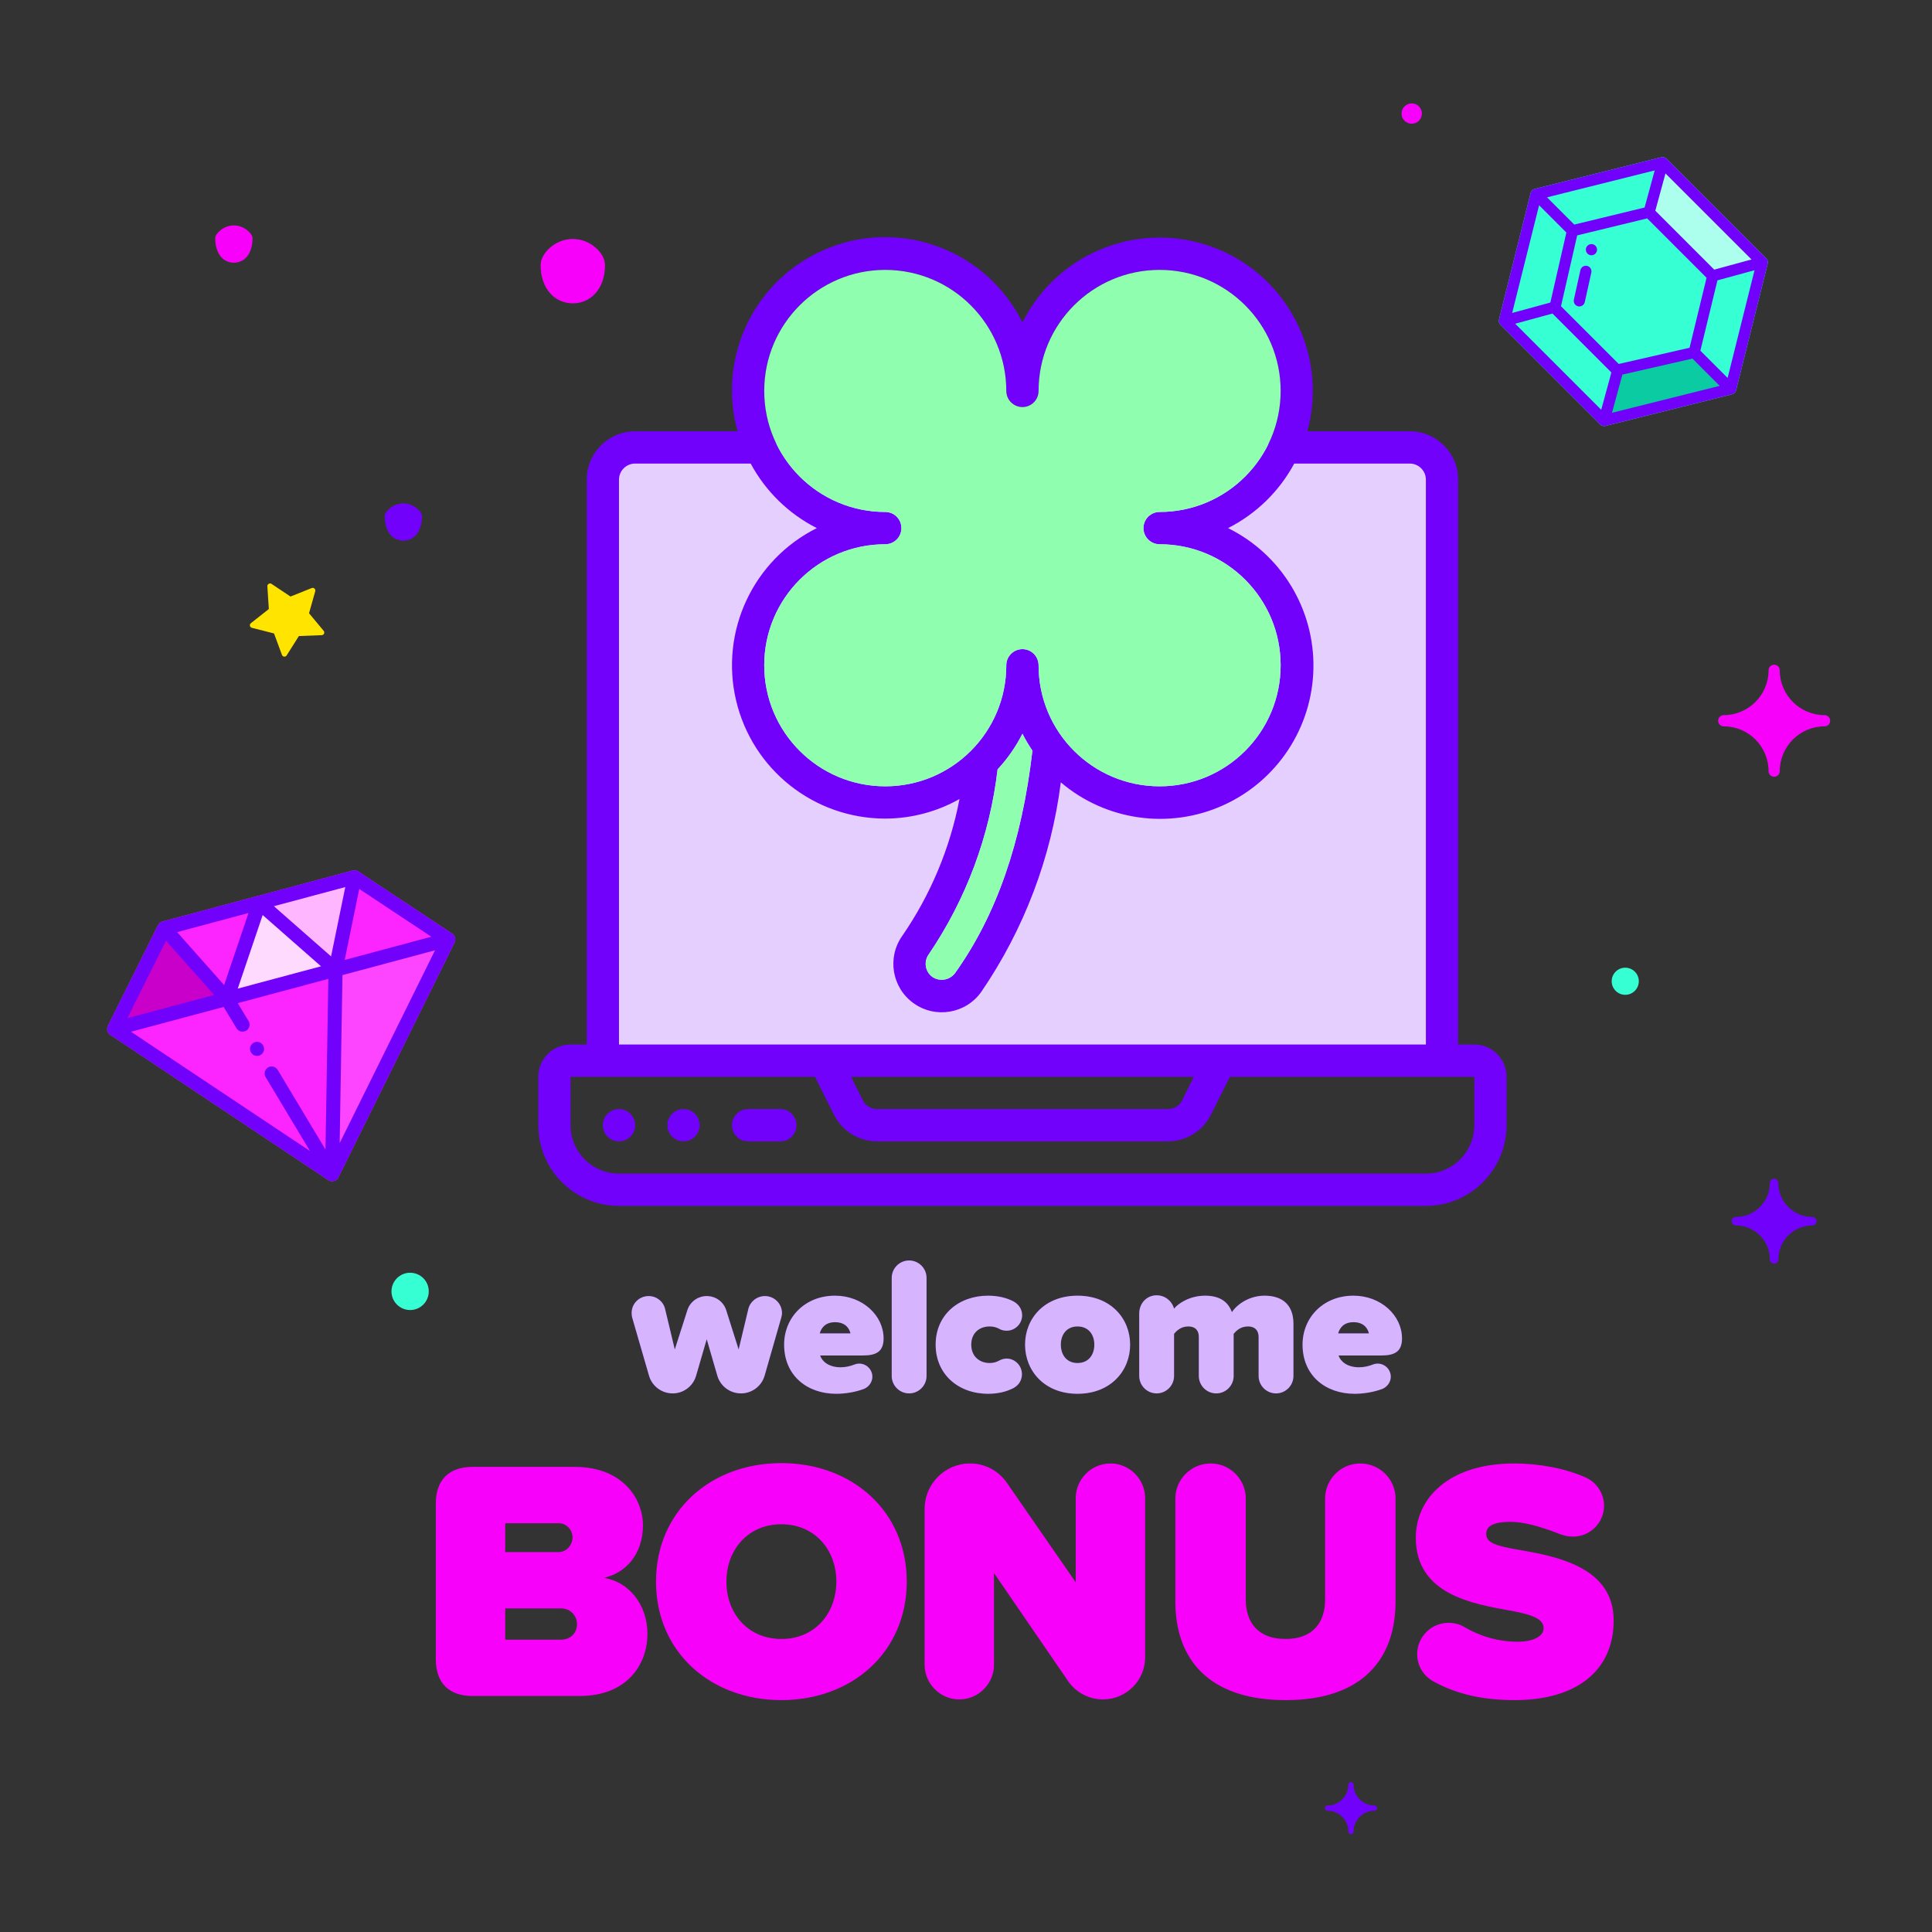 <svg width="285" height="285" viewBox="0 0 285 285" fill="none" xmlns="http://www.w3.org/2000/svg">
<rect x="0" y="0" width="285" height="285" fill="#333333" stroke="none"/>
<path fill-rule="evenodd" clip-rule="evenodd" d="M232.06 226.675C231.35 226.675 230.641 226.523 230.033 226.27C227.044 225.105 224.713 224.497 222.838 224.497C219.798 224.497 219.241 225.409 219.241 226.27C219.241 227.587 220.609 228.043 224.206 228.651C229.78 229.614 238.039 231.235 238.039 239.038C238.039 246.487 232.516 250.793 223.446 250.793C218.531 250.793 214.731 249.831 211.489 248.057C210.019 247.247 209.056 245.777 209.056 244.004C209.056 241.471 211.134 239.393 213.667 239.393C214.529 239.393 215.339 239.596 215.998 240.001C218.329 241.369 220.963 242.18 223.953 242.18C225.878 242.18 227.702 241.521 227.702 240.204C227.702 238.886 226.284 238.228 222.939 237.62C217.366 236.606 208.854 235.289 208.854 226.827C208.854 221.102 213.617 215.883 223.396 215.883C226.993 215.883 230.894 216.592 233.934 217.96C235.505 218.67 236.62 220.291 236.62 222.115C236.62 224.649 234.542 226.675 232.06 226.675ZM189.649 250.793C178.249 250.793 173.385 244.663 173.385 236.302V221.051C173.385 218.214 175.715 215.883 178.603 215.883C181.441 215.883 183.772 218.214 183.772 221.051V235.948C183.772 239.19 185.444 241.775 189.649 241.775C193.804 241.775 195.476 239.19 195.476 235.948V221.051C195.476 218.214 197.807 215.883 200.644 215.883C203.532 215.883 205.863 218.214 205.863 221.051V236.252C205.863 244.663 201.049 250.793 189.649 250.793ZM162.692 250.692C160.615 250.692 158.689 249.628 157.575 248.007L146.63 232.046V245.575C146.63 248.361 144.35 250.692 141.513 250.692C138.675 250.692 136.395 248.361 136.395 245.575V222.571C136.395 218.923 139.385 215.883 143.084 215.883C145.364 215.883 147.34 216.998 148.556 218.771L158.689 233.414V221C158.689 218.214 160.97 215.883 163.807 215.883C166.644 215.883 168.924 218.214 168.924 221V244.511C168.924 247.905 166.138 250.692 162.692 250.692ZM115.265 250.793C104.828 250.793 96.771 243.7 96.771 233.313C96.771 222.926 104.828 215.832 115.265 215.832C125.703 215.832 133.759 222.926 133.759 233.313C133.759 243.7 125.703 250.793 115.265 250.793ZM115.265 224.851C110.351 224.851 107.158 228.601 107.158 233.313C107.158 238.025 110.351 241.775 115.265 241.775C120.18 241.775 123.372 238.025 123.372 233.313C123.372 228.601 120.18 224.851 115.265 224.851ZM95.504 241.014C95.504 245.727 92.312 250.185 85.522 250.185H69.713C66.217 250.185 64.292 248.26 64.292 244.764V221.811C64.292 218.315 66.217 216.39 69.713 216.39H84.813C91.805 216.39 94.845 221.051 94.845 225.003C94.845 229.209 92.362 232.046 89.069 232.756C92.717 233.313 95.504 236.657 95.504 241.014ZM82.431 224.699H74.527V228.955H82.431C83.495 228.955 84.458 227.993 84.458 226.777C84.458 225.611 83.495 224.699 82.431 224.699ZM82.735 237.265H74.527V241.876H82.735C84.205 241.876 85.116 240.862 85.116 239.596C85.116 238.38 84.205 237.265 82.735 237.265Z" fill="#F801FB"/>
<path fill-rule="evenodd" clip-rule="evenodd" d="M15.917 151.33L23.306 136.491C23.307 136.489 23.308 136.487 23.309 136.484C23.483 136.199 23.61 136.032 23.974 135.934L52.018 128.42C52.362 128.328 52.582 128.406 52.869 128.564C52.871 128.565 52.873 128.567 52.875 128.568L66.694 137.724C67.127 138.01 67.281 138.581 67.051 139.046L49.922 173.674C49.92 173.679 49.917 173.683 49.914 173.687C49.902 173.711 49.889 173.734 49.875 173.756C49.871 173.763 49.868 173.77 49.863 173.776C49.845 173.804 49.826 173.831 49.806 173.857C49.802 173.862 49.798 173.867 49.793 173.872C49.776 173.893 49.758 173.913 49.74 173.932C49.733 173.939 49.726 173.946 49.719 173.953C49.7 173.971 49.682 173.988 49.662 174.005C49.656 174.01 49.65 174.015 49.644 174.02C49.618 174.041 49.591 174.061 49.564 174.08C49.56 174.082 49.556 174.084 49.553 174.086C49.528 174.102 49.503 174.116 49.477 174.13C49.469 174.135 49.46 174.139 49.452 174.143C49.43 174.154 49.407 174.164 49.384 174.174C49.375 174.177 49.366 174.181 49.357 174.184C49.326 174.196 49.294 174.207 49.261 174.216H49.26C49.228 174.225 49.195 174.231 49.162 174.237C49.152 174.238 49.142 174.239 49.133 174.241C49.108 174.244 49.084 174.247 49.059 174.248C49.049 174.249 49.04 174.25 49.03 174.25C49.001 174.251 48.972 174.251 48.943 174.25C48.939 174.249 48.934 174.25 48.93 174.249C48.897 174.247 48.864 174.243 48.831 174.238C48.823 174.237 48.815 174.235 48.808 174.234C48.782 174.229 48.757 174.224 48.733 174.218C48.723 174.215 48.713 174.212 48.704 174.21C48.678 174.202 48.652 174.194 48.627 174.184C48.621 174.182 48.615 174.18 48.609 174.178C48.579 174.166 48.548 174.152 48.519 174.137C48.512 174.133 48.505 174.129 48.498 174.125C48.475 174.113 48.453 174.099 48.43 174.085C48.426 174.082 48.421 174.08 48.417 174.077L16.269 152.653C15.843 152.37 15.682 151.8 15.917 151.33Z" fill="#FC25FF"/>
<path fill-rule="evenodd" clip-rule="evenodd" d="M17.262 150.762L23.976 137.333L32.976 146.905L17.976 152.048L17.262 150.762Z" fill="#C800CA"/>
<path fill-rule="evenodd" clip-rule="evenodd" d="M33.548 146.476L38.119 133.333L49.548 143.333L34.119 147.048L33.548 146.476Z" fill="#FEDAFF"/>
<path fill-rule="evenodd" clip-rule="evenodd" d="M38.405 133.333L49.405 142.476L52.119 129.619L38.405 133.333Z" fill="#FEB7FF"/>
<path fill-rule="evenodd" clip-rule="evenodd" d="M49.405 143.333L48.976 172.762L65.405 139.048L49.405 143.333Z" fill="#FD44FF"/>
<path fill-rule="evenodd" clip-rule="evenodd" d="M67.051 139.046L49.922 173.674C49.92 173.679 49.917 173.683 49.914 173.687C49.902 173.711 49.889 173.734 49.875 173.756C49.871 173.763 49.868 173.77 49.863 173.776C49.845 173.804 49.826 173.831 49.806 173.857C49.802 173.862 49.798 173.867 49.793 173.872C49.776 173.893 49.758 173.913 49.74 173.932C49.733 173.939 49.726 173.946 49.719 173.953C49.7 173.971 49.682 173.988 49.662 174.005C49.656 174.01 49.65 174.015 49.644 174.02C49.618 174.041 49.591 174.061 49.564 174.08C49.56 174.082 49.556 174.084 49.553 174.086C49.528 174.102 49.503 174.116 49.477 174.13C49.469 174.135 49.46 174.139 49.452 174.143C49.43 174.154 49.407 174.164 49.384 174.174C49.375 174.177 49.366 174.181 49.357 174.184C49.326 174.196 49.294 174.207 49.261 174.216H49.26C49.228 174.225 49.195 174.231 49.162 174.237C49.152 174.238 49.142 174.239 49.133 174.241C49.108 174.244 49.084 174.247 49.059 174.248C49.049 174.249 49.04 174.25 49.03 174.25C49.001 174.251 48.972 174.251 48.943 174.25C48.939 174.249 48.934 174.25 48.93 174.249C48.897 174.247 48.864 174.243 48.831 174.238C48.823 174.237 48.815 174.235 48.808 174.234C48.782 174.229 48.757 174.224 48.733 174.218C48.723 174.215 48.713 174.212 48.704 174.21C48.678 174.202 48.652 174.194 48.627 174.184C48.621 174.182 48.615 174.18 48.609 174.178C48.579 174.166 48.548 174.152 48.519 174.137C48.512 174.133 48.505 174.129 48.498 174.125C48.475 174.113 48.453 174.099 48.43 174.085C48.426 174.082 48.421 174.08 48.417 174.077L16.269 152.653C15.843 152.37 15.682 151.8 15.917 151.33L23.306 136.491C23.307 136.489 23.308 136.487 23.309 136.484C23.483 136.199 23.61 136.032 23.974 135.934L52.018 128.42C52.362 128.328 52.582 128.406 52.869 128.564C52.871 128.565 52.873 128.567 52.875 128.568L66.694 137.724C67.127 138.01 67.281 138.581 67.051 139.046ZM45.731 169.796L39.183 158.887C38.889 158.396 39.048 157.76 39.539 157.465C40.03 157.171 40.667 157.33 40.962 157.82L48.016 169.574L48.436 144.399L35.072 147.98L36.668 150.615C36.965 151.105 36.808 151.742 36.318 152.038C35.828 152.335 35.19 152.178 34.894 151.689L32.987 148.539L19.326 152.199L45.731 169.796ZM18.797 150.195L31.582 146.769L24.486 138.772L18.797 150.195ZM26.131 137.502L33.061 145.313L36.661 134.681L26.131 137.502ZM35.074 145.834L47.356 142.543L38.748 134.983L35.074 145.834ZM40.404 133.678L48.838 141.085L50.934 130.856L40.404 133.678ZM52.994 131.133L50.848 141.607L63.632 138.182L52.994 131.133ZM50.519 143.841L50.106 168.626L64.176 140.181L50.519 143.841ZM37.374 153.845C37.458 153.793 37.551 153.752 37.651 153.725C38.204 153.577 38.773 153.905 38.921 154.458C39.045 154.92 38.836 155.394 38.44 155.622C38.363 155.668 38.278 155.703 38.188 155.727C37.635 155.875 37.066 155.547 36.918 154.995C36.797 154.542 36.995 154.079 37.374 153.845Z" fill="#7101FB"/>
<path fill-rule="evenodd" clip-rule="evenodd" d="M203.764 199.954H197.455C197.741 200.838 198.74 201.695 200.481 201.695C201.166 201.695 201.851 201.552 202.508 201.295C202.708 201.21 202.964 201.152 203.221 201.152C204.278 201.152 205.162 202.009 205.162 203.094C205.162 203.893 204.62 204.606 203.906 204.892C202.593 205.377 201.138 205.605 199.824 205.605C195.514 205.605 192.146 202.894 192.146 198.355C192.146 194.359 195.2 191.133 199.653 191.133C203.707 191.133 206.818 194.045 206.818 197.442C206.818 199.383 205.733 199.954 203.764 199.954ZM199.653 195.044C198.083 195.044 197.569 196.071 197.398 196.699H201.937C201.794 196.1 201.309 195.044 199.653 195.044ZM188.234 205.548C186.807 205.548 185.665 204.378 185.665 202.979V197.213C185.665 196.385 185.237 195.672 184.095 195.672C182.953 195.672 182.325 196.357 181.983 196.757V202.979C181.983 204.378 180.841 205.548 179.414 205.548C177.987 205.548 176.845 204.378 176.845 202.979V197.213C176.845 196.385 176.445 195.672 175.275 195.672C174.162 195.672 173.534 196.357 173.191 196.757V202.979C173.191 204.378 172.049 205.548 170.622 205.548C169.195 205.548 168.053 204.378 168.053 202.979V193.759C168.053 192.275 169.138 191.076 170.622 191.076C171.849 191.076 172.877 191.904 173.191 193.046C173.79 192.275 175.532 191.133 177.758 191.133C179.699 191.133 181.098 191.847 181.726 193.56C182.525 192.361 184.324 191.133 186.55 191.133C189.091 191.133 190.803 192.418 190.803 195.272V202.979C190.803 204.378 189.662 205.548 188.234 205.548ZM158.946 205.605C154.065 205.605 151.211 202.209 151.211 198.355C151.211 194.502 154.065 191.133 158.946 191.133C163.856 191.133 166.711 194.502 166.711 198.355C166.711 202.209 163.856 205.605 158.946 205.605ZM158.946 195.672C157.376 195.672 156.491 196.842 156.491 198.355C156.491 199.896 157.376 201.067 158.946 201.067C160.545 201.067 161.43 199.896 161.43 198.355C161.43 196.842 160.545 195.672 158.946 195.672ZM148.498 196.3C148.07 196.3 147.728 196.214 147.385 196.014C146.985 195.786 146.5 195.672 145.986 195.672C144.531 195.672 143.275 196.585 143.275 198.355C143.275 200.125 144.531 201.067 145.986 201.067C146.5 201.067 146.957 200.953 147.357 200.724C147.671 200.553 148.07 200.41 148.47 200.41C149.726 200.41 150.753 201.438 150.753 202.722C150.753 203.607 150.268 204.35 149.526 204.749C148.556 205.263 147.3 205.605 145.758 205.605C141.391 205.605 138.022 202.751 138.022 198.355C138.022 193.988 141.391 191.133 145.758 191.133C147.3 191.133 148.556 191.476 149.526 191.99C150.268 192.389 150.782 193.131 150.782 194.016C150.782 195.272 149.754 196.3 148.498 196.3ZM134.111 205.548C132.684 205.548 131.542 204.378 131.542 202.979V188.507C131.542 187.108 132.684 185.938 134.111 185.938C135.539 185.938 136.68 187.108 136.68 188.507V202.979C136.68 204.378 135.539 205.548 134.111 205.548ZM127.288 199.954H120.98C121.266 200.838 122.265 201.695 124.006 201.695C124.691 201.695 125.376 201.552 126.032 201.295C126.232 201.21 126.489 201.152 126.746 201.152C127.802 201.152 128.687 202.009 128.687 203.094C128.687 203.893 128.145 204.606 127.431 204.892C126.118 205.377 124.662 205.605 123.349 205.605C119.039 205.605 115.671 202.894 115.671 198.355C115.671 194.359 118.725 191.133 123.178 191.133C127.231 191.133 130.343 194.045 130.343 197.442C130.343 199.383 129.258 199.954 127.288 199.954ZM123.178 195.044C121.608 195.044 121.094 196.071 120.923 196.699H125.462C125.319 196.1 124.834 195.044 123.178 195.044ZM112.787 202.951C112.359 204.435 110.96 205.548 109.304 205.548C107.649 205.548 106.25 204.435 105.822 202.951L104.252 197.556L102.682 202.951C102.254 204.435 100.883 205.548 99.228 205.548C97.572 205.548 96.173 204.435 95.745 202.951L93.262 194.387C93.205 194.188 93.176 193.931 93.176 193.674C93.176 192.304 94.289 191.19 95.688 191.19C96.859 191.19 97.858 191.99 98.114 193.103L99.542 199.069L101.397 193.274C101.768 192.075 102.91 191.19 104.252 191.19C105.622 191.19 106.764 192.075 107.135 193.303L108.962 199.069L110.389 193.103C110.646 192.018 111.645 191.19 112.844 191.19C114.214 191.19 115.356 192.304 115.356 193.702C115.356 193.931 115.299 194.188 115.242 194.387L112.787 202.951Z" fill="#7101FB"/>
<path d="M203.764 199.954H197.455C197.741 200.838 198.74 201.695 200.481 201.695C201.166 201.695 201.851 201.552 202.508 201.295C202.708 201.21 202.964 201.152 203.221 201.152C204.278 201.152 205.162 202.009 205.162 203.094C205.162 203.893 204.62 204.606 203.906 204.892C202.593 205.377 201.138 205.605 199.824 205.605C195.514 205.605 192.146 202.894 192.146 198.355C192.146 194.359 195.2 191.133 199.653 191.133C203.707 191.133 206.818 194.045 206.818 197.442C206.818 199.383 205.733 199.954 203.764 199.954ZM199.653 195.044C198.083 195.044 197.569 196.071 197.398 196.699H201.937C201.794 196.1 201.309 195.044 199.653 195.044ZM188.234 205.548C186.807 205.548 185.665 204.378 185.665 202.979V197.213C185.665 196.385 185.237 195.672 184.095 195.672C182.953 195.672 182.325 196.357 181.983 196.757V202.979C181.983 204.378 180.841 205.548 179.414 205.548C177.987 205.548 176.845 204.378 176.845 202.979V197.213C176.845 196.385 176.445 195.672 175.275 195.672C174.162 195.672 173.534 196.357 173.191 196.757V202.979C173.191 204.378 172.049 205.548 170.622 205.548C169.195 205.548 168.053 204.378 168.053 202.979V193.759C168.053 192.275 169.138 191.076 170.622 191.076C171.849 191.076 172.877 191.904 173.191 193.046C173.79 192.275 175.532 191.133 177.758 191.133C179.699 191.133 181.098 191.847 181.726 193.56C182.525 192.361 184.324 191.133 186.55 191.133C189.091 191.133 190.803 192.418 190.803 195.272V202.979C190.803 204.378 189.662 205.548 188.234 205.548ZM158.946 205.605C154.065 205.605 151.211 202.209 151.211 198.355C151.211 194.502 154.065 191.133 158.946 191.133C163.856 191.133 166.711 194.502 166.711 198.355C166.711 202.209 163.856 205.605 158.946 205.605ZM158.946 195.672C157.376 195.672 156.491 196.842 156.491 198.355C156.491 199.896 157.376 201.067 158.946 201.067C160.545 201.067 161.43 199.896 161.43 198.355C161.43 196.842 160.545 195.672 158.946 195.672ZM148.498 196.3C148.07 196.3 147.728 196.214 147.385 196.014C146.985 195.786 146.5 195.672 145.986 195.672C144.531 195.672 143.275 196.585 143.275 198.355C143.275 200.125 144.531 201.067 145.986 201.067C146.5 201.067 146.957 200.953 147.357 200.724C147.671 200.553 148.07 200.41 148.47 200.41C149.726 200.41 150.753 201.438 150.753 202.722C150.753 203.607 150.268 204.35 149.526 204.749C148.556 205.263 147.3 205.605 145.758 205.605C141.391 205.605 138.022 202.751 138.022 198.355C138.022 193.988 141.391 191.133 145.758 191.133C147.3 191.133 148.556 191.476 149.526 191.99C150.268 192.389 150.782 193.131 150.782 194.016C150.782 195.272 149.754 196.3 148.498 196.3ZM134.111 205.548C132.684 205.548 131.542 204.378 131.542 202.979V188.507C131.542 187.108 132.684 185.938 134.111 185.938C135.539 185.938 136.68 187.108 136.68 188.507V202.979C136.68 204.378 135.539 205.548 134.111 205.548ZM127.288 199.954H120.98C121.266 200.838 122.265 201.695 124.006 201.695C124.691 201.695 125.376 201.552 126.032 201.295C126.232 201.21 126.489 201.152 126.746 201.152C127.802 201.152 128.687 202.009 128.687 203.094C128.687 203.893 128.145 204.606 127.431 204.892C126.118 205.377 124.662 205.605 123.349 205.605C119.039 205.605 115.671 202.894 115.671 198.355C115.671 194.359 118.725 191.133 123.178 191.133C127.231 191.133 130.343 194.045 130.343 197.442C130.343 199.383 129.258 199.954 127.288 199.954ZM123.178 195.044C121.608 195.044 121.094 196.071 120.923 196.699H125.462C125.319 196.1 124.834 195.044 123.178 195.044ZM112.787 202.951C112.359 204.435 110.96 205.548 109.304 205.548C107.649 205.548 106.25 204.435 105.822 202.951L104.252 197.556L102.682 202.951C102.254 204.435 100.883 205.548 99.228 205.548C97.572 205.548 96.173 204.435 95.745 202.951L93.262 194.387C93.205 194.188 93.176 193.931 93.176 193.674C93.176 192.304 94.289 191.19 95.688 191.19C96.859 191.19 97.858 191.99 98.114 193.103L99.542 199.069L101.397 193.274C101.768 192.075 102.91 191.19 104.252 191.19C105.622 191.19 106.764 192.075 107.135 193.303L108.962 199.069L110.389 193.103C110.646 192.018 111.645 191.19 112.844 191.19C114.214 191.19 115.356 192.304 115.356 193.702C115.356 193.931 115.299 194.188 115.242 194.387L112.787 202.951Z" fill="url(#paint0_linear_1_178)"/>
<path fill-rule="evenodd" clip-rule="evenodd" d="M89.75 65.5H212.1V156.25H89.75V65.5Z" fill="#E4CFFF"/>
<path fill-rule="evenodd" clip-rule="evenodd" d="M210.341 177.89H91.31C84.74 177.882 79.415 172.557 79.407 165.987V158.845C79.407 156.215 81.539 154.084 84.169 154.084H86.55V70.762C86.55 66.818 89.747 63.621 93.691 63.621H108.796C105.679 52.388 111.618 40.628 122.508 36.47C133.398 32.312 145.664 37.121 150.826 47.573C156.011 37.161 168.252 32.385 179.119 36.534C189.986 40.683 195.929 52.402 192.855 63.621H207.96C211.904 63.621 215.102 66.818 215.102 70.762V154.083H217.483C220.112 154.083 222.244 156.215 222.244 158.845V165.987C222.236 172.557 216.911 177.882 210.341 177.89ZM171.061 39.814C161.2 39.814 153.206 47.808 153.206 57.669C153.206 58.984 152.141 60.05 150.826 60.05C149.511 60.05 148.445 58.984 148.445 57.669C148.435 47.812 140.447 39.825 130.591 39.814C120.73 39.814 112.736 47.808 112.736 57.669C112.736 67.53 120.73 75.523 130.591 75.523C131.905 75.523 132.971 76.589 132.971 77.904C132.971 79.219 131.905 80.285 130.591 80.285C120.73 80.285 112.736 88.279 112.736 98.139C112.736 108 120.73 115.994 130.591 115.994C140.451 115.994 148.445 108 148.445 98.139C148.445 96.824 149.511 95.759 150.826 95.759C152.141 95.759 153.206 96.824 153.206 98.139C153.206 108 161.2 115.994 171.061 115.994C180.922 115.994 188.915 108 188.915 98.139C188.915 88.279 180.922 80.285 171.061 80.285C169.746 80.285 168.68 79.219 168.68 77.904C168.68 76.589 169.746 75.523 171.061 75.523C180.922 75.523 188.915 67.53 188.915 57.669C188.915 47.808 180.922 39.814 171.061 39.814ZM136.992 140.8C136.626 141.314 136.479 141.953 136.584 142.576C136.689 143.199 137.037 143.755 137.552 144.121C138.632 144.84 140.085 144.597 140.872 143.566C147.003 134.979 150.735 124.221 152.299 110.733C151.755 109.933 151.263 109.098 150.826 108.235C149.858 110.153 148.624 111.923 147.16 113.494C146.018 123.282 142.53 132.649 136.992 140.8ZM210.341 70.762C210.341 69.447 209.275 68.382 207.961 68.382H190.918C188.715 72.48 185.308 75.803 181.157 77.904C188.997 81.778 193.901 89.826 193.75 98.57C193.598 107.314 188.419 115.187 180.45 118.788C172.481 122.389 163.149 121.073 156.487 115.408C155.082 126.5 151.058 137.099 144.746 146.327C142.457 149.541 137.996 150.29 134.783 148.001C131.57 145.712 130.82 141.252 133.109 138.038C137.286 131.971 140.157 125.102 141.541 117.867C138.199 119.752 134.428 120.746 130.591 120.755C120.1 120.752 110.989 113.536 108.584 103.325C106.178 93.114 111.111 82.589 120.497 77.904C116.346 75.803 112.939 72.48 110.737 68.382H93.691C92.376 68.382 91.31 69.447 91.31 70.762V154.084H210.341V70.762ZM125.548 158.845L127.269 162.29C127.673 163.097 128.498 163.607 129.4 163.606H172.251C173.158 163.611 173.988 163.101 174.394 162.29L176.103 158.845H125.548ZM181.426 158.845L178.641 164.42C177.437 166.846 174.959 168.377 172.251 168.367H129.4C126.692 168.377 124.214 166.846 123.011 164.42L120.225 158.845H84.169V165.987C84.169 169.931 87.366 173.128 91.31 173.128H210.341C214.285 173.128 217.483 169.931 217.483 165.987V158.845H181.426ZM115.117 168.367H110.355C109.04 168.367 107.975 167.301 107.975 165.987C107.975 164.672 109.04 163.606 110.355 163.606H115.117C116.431 163.606 117.497 164.672 117.497 165.987C117.497 167.301 116.432 168.367 115.117 168.367ZM100.833 168.367C99.518 168.367 98.452 167.301 98.452 165.987C98.452 164.672 99.518 163.606 100.833 163.606C102.148 163.606 103.214 164.672 103.214 165.987C103.214 167.301 102.148 168.367 100.833 168.367ZM91.31 168.367C89.996 168.367 88.93 167.301 88.93 165.987C88.93 164.672 89.996 163.606 91.31 163.606C92.625 163.606 93.691 164.672 93.691 165.987C93.691 167.301 92.625 168.367 91.31 168.367ZM160.348 80.285H153.206V87.426C153.206 88.741 152.141 89.807 150.826 89.807C149.511 89.807 148.445 88.741 148.445 87.426V80.285H141.303C139.988 80.285 138.923 79.219 138.923 77.904C138.923 76.589 139.988 75.523 141.303 75.523H148.445V68.382C148.445 67.067 149.511 66.001 150.826 66.001C152.141 66.001 153.206 67.067 153.206 68.382V75.523H160.348C161.663 75.523 162.729 76.589 162.729 77.904C162.729 79.219 161.663 80.285 160.348 80.285ZM130.591 111.233C123.362 111.225 117.505 105.367 117.497 98.139C117.497 96.824 118.563 95.759 119.878 95.759C121.193 95.759 122.258 96.824 122.258 98.139C122.258 102.741 125.989 106.471 130.591 106.471C131.905 106.471 132.971 107.537 132.971 108.852C132.971 110.167 131.905 111.233 130.591 111.233Z" fill="#7101FB"/>
<path fill-rule="evenodd" clip-rule="evenodd" d="M130.591 39.814C140.447 39.825 148.435 47.812 148.445 57.669C148.445 58.984 149.511 60.05 150.826 60.05C152.141 60.05 153.206 58.984 153.206 57.669C153.206 47.808 161.2 39.814 171.061 39.814C180.922 39.814 188.915 47.808 188.915 57.669C188.915 67.53 180.922 75.523 171.061 75.523C169.746 75.523 168.68 76.589 168.68 77.904C168.68 79.219 169.746 80.285 171.061 80.285C180.922 80.285 188.915 88.279 188.915 98.139C188.915 108 180.922 115.994 171.061 115.994C161.2 115.994 153.206 108 153.206 98.139C153.206 96.824 152.141 95.759 150.826 95.759C149.511 95.759 148.445 96.824 148.445 98.139C148.445 108 140.451 115.994 130.591 115.994C120.73 115.994 112.736 108 112.736 98.139C112.736 88.279 120.73 80.285 130.591 80.285C131.905 80.285 132.971 79.219 132.971 77.904C132.971 76.589 131.905 75.523 130.591 75.523C120.73 75.523 112.736 67.53 112.736 57.669C112.736 47.808 120.73 39.814 130.591 39.814ZM150.826 108.235C151.263 109.098 151.755 109.933 152.299 110.733C150.735 124.221 147.003 134.979 140.872 143.566C140.085 144.597 138.632 144.84 137.552 144.121C137.037 143.755 136.689 143.199 136.584 142.576C136.479 141.953 136.626 141.314 136.992 140.8C142.53 132.649 146.018 123.282 147.16 113.494C148.624 111.923 149.858 110.153 150.826 108.235Z" fill="#8FFFAF"/>
<path fill-rule="evenodd" clip-rule="evenodd" d="M267.342 180.772C264.581 180.772 262.334 183.018 262.334 185.78C262.334 186.125 262.054 186.406 261.708 186.406C261.362 186.406 261.082 186.125 261.082 185.78C261.082 183.018 258.836 180.772 256.074 180.772C255.729 180.772 255.448 180.491 255.448 180.146C255.448 179.8 255.729 179.52 256.074 179.52C258.836 179.52 261.082 177.273 261.082 174.512C261.082 174.166 261.362 173.886 261.708 173.886C262.054 173.886 262.334 174.166 262.334 174.512C262.334 177.273 264.581 179.52 267.342 179.52C267.688 179.52 267.968 179.8 267.968 180.146C267.968 180.491 267.688 180.772 267.342 180.772Z" fill="#7101FB"/>
<path fill-rule="evenodd" clip-rule="evenodd" d="M202.75 267.112C201.054 267.112 199.674 268.492 199.674 270.188C199.674 270.4 199.502 270.573 199.29 270.573C199.077 270.573 198.905 270.4 198.905 270.188C198.905 268.492 197.525 267.112 195.829 267.112C195.616 267.112 195.444 266.939 195.444 266.727C195.444 266.515 195.616 266.343 195.829 266.343C197.525 266.343 198.905 264.962 198.905 263.266C198.905 263.054 199.077 262.882 199.29 262.882C199.502 262.882 199.674 263.054 199.674 263.266C199.674 264.962 201.054 266.343 202.75 266.343C202.963 266.343 203.135 266.515 203.135 266.727C203.135 266.939 202.963 267.112 202.75 267.112Z" fill="#7101FB"/>
<path fill-rule="evenodd" clip-rule="evenodd" d="M269.154 107.146C265.508 107.146 262.542 110.112 262.542 113.758C262.542 114.214 262.172 114.584 261.716 114.584C261.26 114.584 260.889 114.214 260.889 113.758C260.889 110.112 257.924 107.146 254.278 107.146C253.822 107.146 253.452 106.776 253.452 106.32C253.452 105.864 253.822 105.494 254.278 105.494C257.924 105.494 260.889 102.528 260.889 98.882C260.889 98.426 261.26 98.056 261.716 98.056C262.172 98.056 262.542 98.426 262.542 98.882C262.542 102.528 265.508 105.494 269.154 105.494C269.61 105.494 269.98 105.864 269.98 106.32C269.98 106.776 269.61 107.146 269.154 107.146Z" fill="#F801FB"/>
<path fill-rule="evenodd" clip-rule="evenodd" d="M34.5 33.25C36.019 33.25 37.25 34.481 37.25 35.1C37.25 37.519 36.019 38.75 34.5 38.75C32.981 38.75 31.75 37.519 31.75 35.1C31.75 34.481 32.981 33.25 34.5 33.25Z" fill="#F801FB"/>
<path fill-rule="evenodd" clip-rule="evenodd" d="M84.5 35.25C87.123 35.25 89.25 37.377 89.25 39.1C89.25 42.623 87.123 44.75 84.5 44.75C81.877 44.75 79.75 42.623 79.75 39.1C79.75 37.377 81.877 35.25 84.5 35.25Z" fill="#F801FB"/>
<path fill-rule="evenodd" clip-rule="evenodd" d="M59.5 74.25C61.019 74.25 62.25 75.481 62.25 76.1C62.25 78.519 61.019 79.75 59.5 79.75C57.981 79.75 56.75 78.519 56.75 76.1C56.75 75.481 57.981 74.25 59.5 74.25Z" fill="#7101FB"/>
<path fill-rule="evenodd" clip-rule="evenodd" d="M208.25 15.25C209.078 15.25 209.75 15.921 209.75 16.75C209.75 17.578 209.078 18.25 208.25 18.25C207.422 18.25 206.75 17.578 206.75 16.75C206.75 15.921 207.422 15.25 208.25 15.25Z" fill="#F801FB"/>
<path fill-rule="evenodd" clip-rule="evenodd" d="M60.5 187.75C62.019 187.75 63.25 188.981 63.25 190.5C63.25 192.019 62.019 193.25 60.5 193.25C58.981 193.25 57.75 192.019 57.75 190.5C57.75 188.981 58.981 187.75 60.5 187.75Z" fill="#37FFD4"/>
<path fill-rule="evenodd" clip-rule="evenodd" d="M239.75 142.75C240.854 142.75 241.75 143.645 241.75 144.75C241.75 145.854 240.854 146.75 239.75 146.75C238.645 146.75 237.75 145.854 237.75 144.75C237.75 143.645 238.645 142.75 239.75 142.75Z" fill="#37FFD4"/>
<path fill-rule="evenodd" clip-rule="evenodd" d="M46.504 87.213L45.588 90.463L47.747 93.06C47.841 93.173 47.863 93.331 47.803 93.466C47.769 93.542 47.712 93.604 47.642 93.644C47.589 93.675 47.528 93.693 47.464 93.696L44.089 93.829L42.286 96.685C42.208 96.81 42.065 96.879 41.917 96.863C41.77 96.848 41.645 96.75 41.594 96.612L40.424 93.444L37.152 92.612C37.009 92.575 36.898 92.461 36.868 92.317C36.838 92.172 36.891 92.023 37.007 91.931L39.658 89.84L39.439 86.471C39.419 86.175 39.796 85.958 40.041 86.122L42.85 87.998L45.986 86.747C46.123 86.692 46.28 86.721 46.39 86.819C46.5 86.918 46.543 87.07 46.504 87.213Z" fill="#FFE400"/>
<path fill-rule="evenodd" clip-rule="evenodd" d="M226.384 27.867C226.387 27.866 226.39 27.864 226.394 27.863L245.063 23.195C245.065 23.195 245.067 23.194 245.067 23.194C245.347 23.125 245.642 23.21 245.842 23.407C245.844 23.409 245.845 23.41 245.847 23.412L260.548 38.113C260.548 38.113 260.55 38.115 260.552 38.117C260.758 38.325 260.832 38.623 260.765 38.893V38.896L256.097 57.566C256.096 57.569 256.094 57.573 256.093 57.576C256.017 57.866 255.791 58.088 255.507 58.163C255.503 58.164 255.5 58.165 255.496 58.166L236.827 62.834L236.824 62.835C236.549 62.903 236.255 62.818 236.05 62.612L236.048 62.61L221.35 47.912L221.348 47.91C221.141 47.704 221.057 47.41 221.126 47.133L225.794 28.463C225.795 28.46 225.796 28.457 225.797 28.453C225.871 28.172 226.092 27.943 226.384 27.867Z" fill="#37FFD4"/>
<path fill-rule="evenodd" clip-rule="evenodd" d="M244.875 24.167L243.375 31.917L252.375 40.917L259.75 39.292L244.875 24.167Z" fill="#ADFFED"/>
<path fill-rule="evenodd" clip-rule="evenodd" d="M236.875 62.042L238.625 54.542L250.125 51.542L255.25 57.542L236.875 62.042Z" fill="#0ACBA2"/>
<path fill-rule="evenodd" clip-rule="evenodd" d="M260.765 38.896L256.097 57.566C256.096 57.569 256.094 57.573 256.093 57.576C256.017 57.866 255.791 58.088 255.507 58.163C255.503 58.164 255.5 58.165 255.496 58.166L236.827 62.834L236.824 62.835C236.549 62.903 236.255 62.818 236.05 62.612L236.048 62.61L221.35 47.912L221.348 47.91C221.141 47.704 221.057 47.41 221.126 47.133L225.794 28.463C225.795 28.46 225.796 28.457 225.797 28.453C225.871 28.172 226.092 27.943 226.384 27.867C226.387 27.866 226.39 27.864 226.394 27.863L245.063 23.195C245.065 23.195 245.067 23.194 245.067 23.194C245.347 23.125 245.642 23.21 245.842 23.407C245.844 23.409 245.845 23.41 245.847 23.412L260.548 38.113C260.548 38.113 260.55 38.115 260.552 38.117C260.758 38.325 260.832 38.623 260.765 38.893V38.896ZM253.682 56.919L249.659 52.895L239.33 55.258L237.793 60.892L253.682 56.919ZM251.744 40.977L242.982 32.216L232.661 34.721L230.27 45.175L238.785 53.69L249.238 51.299L251.744 40.977ZM236.205 60.445L237.706 54.944L229.015 46.254L223.514 47.755L236.205 60.445ZM223.068 46.166L228.702 44.629L231.064 34.301L227.041 30.277L223.068 46.166ZM228.208 29.11L232.226 33.129L242.604 30.61L244.097 25.137L228.208 29.11ZM245.685 25.584L244.185 31.084L252.875 39.775L258.376 38.274L245.685 25.584ZM253.35 41.356L250.831 51.733L254.849 55.752L258.822 39.863L253.35 41.356ZM234.178 37.414C233.856 37.092 233.856 36.569 234.178 36.247C234.5 35.925 235.023 35.925 235.345 36.247C235.667 36.569 235.667 37.092 235.345 37.414C235.023 37.736 234.5 37.736 234.178 37.414ZM234.745 40.205L233.782 44.559C233.684 45.004 233.244 45.285 232.799 45.187C232.353 45.089 232.073 44.648 232.171 44.203L233.134 39.849C233.233 39.404 233.673 39.123 234.118 39.221C234.563 39.32 234.844 39.76 234.745 40.205Z" fill="#7101FB"/>
<defs>
<linearGradient id="paint0_linear_1_178" x1="93.176" y1="185.938" x2="93.176" y2="2152.64" gradientUnits="userSpaceOnUse">
<stop stop-color="white" stop-opacity="0.71"/>
<stop offset="1" stop-color="white" stop-opacity="0.71"/>
</linearGradient>
</defs>
</svg>
